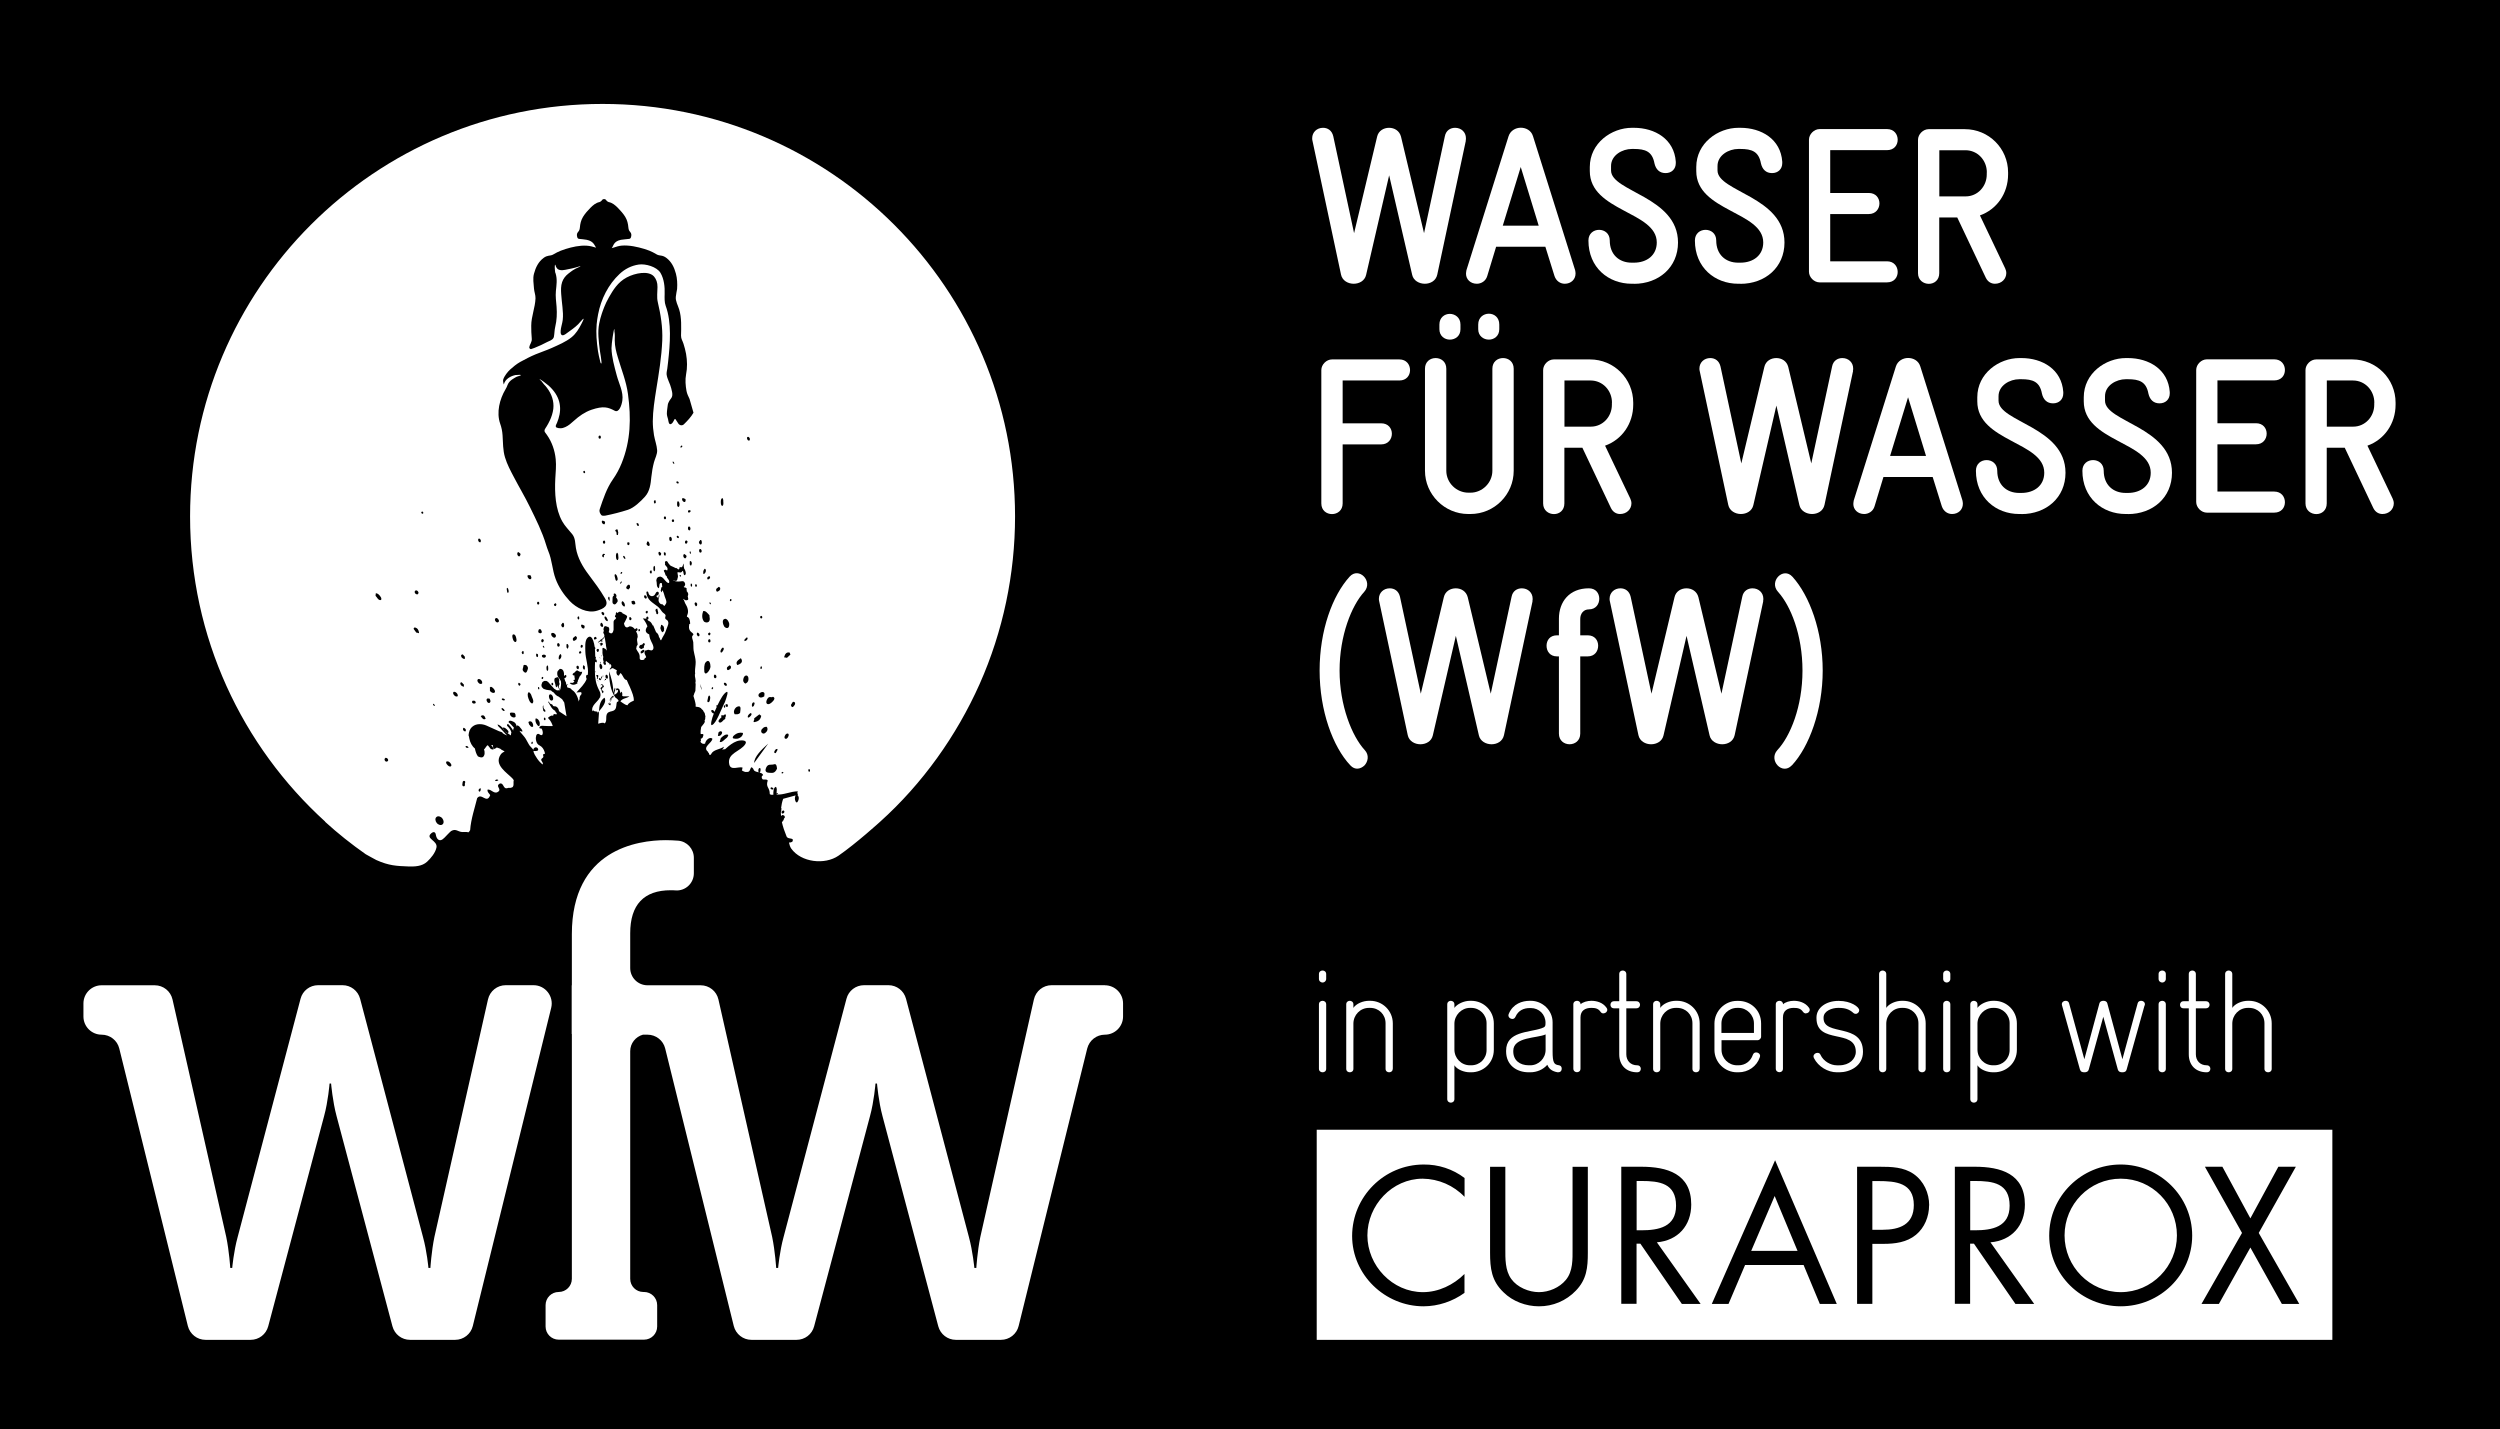 <svg xmlns="http://www.w3.org/2000/svg" id="Layer_1" viewBox="0 0 293.04 167.51"><defs><style>      .cls-1 {        fill: #fff;      }    </style></defs><rect width="293.04" height="167.51"></rect><g><path class="cls-1" d="M44.05,69.54c.25,0,.43.21.58.44.09.13.11.35-.02.36-.29.03-.41-.33-.59-.5l.03-.3ZM45.21,88.82c.08.02.2.03.27.19.05.11,0,.19-.06.23-.12.07-.25.04-.32-.11-.05-.11-.03-.23.11-.31M48.59,73.54c.38.07.47.32.52.58.04.23-.24-.04-.3.05-.11-.15-.23-.31-.34-.47.04-.06.08-.11.12-.16M48.73,69.21c.11-.03.21.03.28.14.09.13.04.22-.06.32-.11,0-.25-.02-.32-.18-.05-.12-.02-.24.1-.28M49.48,59.96c.08,0,.13.07.14.16,0,.06-.04.1-.1.1-.08,0-.13-.07-.15-.18.04-.03.08-.08.12-.08M50.78,82.5c.06-.02.11.05.15.11.03.05.06.11.01.14-.07.01-.12-.05-.15-.11-.03-.05-.06-.12,0-.13M51.17,95.76c.18-.15.49-.07.68.17.19.24.2.56.02.7-.18.15-.49.07-.68-.17-.19-.24-.21-.56-.02-.7M52.32,89.27c.11-.04.23-.05.38.08.19.18.28.36.15.47-.09.08-.25,0-.38-.13-.15-.15-.23-.3-.15-.42M53.12,81.16c.05-.11.2-.09.35.02.19.15.19.3.19.42-.12.06-.24.07-.39-.07-.12-.12-.19-.26-.14-.36M54.11,79.97c.1.1.2.2.29.31-.09.03.07.27-.1.2-.19-.07-.37-.17-.34-.45.05-.02.1-.04.15-.06M54.24,76.7c.09.11.19.21.28.32-.1.03.05.28-.13.22-.19-.07-.38-.18-.33-.47.06-.02.12-.05.17-.07M54.57,85.46c.07.13.03.27-.04.28-.06,0-.17-.05-.22-.14-.08-.13-.04-.24.05-.3.05.04.15.07.2.16M54.81,87.49c.09.06.14.13.08.16-.04.02-.13.02-.19,0-.09-.03-.15-.1-.12-.17.03-.08.15-.02.24,0M54.53,91.72c-.11.14.07.45-.18.45-.13,0-.18-.12-.15-.27.03-.14,0-.36.18-.37.1,0,.17.05.15.19M55.37,82.15c.07,0,.18-.05.27,0,.13.07.15.21.09.27-.06.05-.19.07-.28.03-.13-.06-.15-.18-.08-.29M55.98,79.67c.07-.12.23-.1.37.01.19.15.18.31.16.44-.14.07-.27.08-.41-.07-.12-.13-.18-.27-.12-.38M56.09,63.15c.07-.06.16,0,.23.1.08.14.04.23,0,.31-.1.01-.19-.01-.24-.14-.05-.11-.05-.21.02-.27M56.93,84.25c-.27.19-.42-.08-.58-.31.28-.21.46-.07.58.31M57.11,81.89c.06-.04.19,0,.28,0,.11.22.14.36.03.47-.08.07-.21.05-.29-.06-.12-.16-.14-.33-.02-.42M57.76,80.62c.17.16.32.36.24.52-.07.13-.28.1-.45-.03-.25-.19-.03-.34-.15-.47.08-.2.22-.15.35-.02M58.09,72.46c.13-.06.24.02.33.15.08.11.09.24,0,.31-.14.1-.28.01-.37-.15-.07-.12-.03-.22.05-.31M68.59,55.35c0,.09-.09.14-.14.11-.04-.02-.08-.09-.08-.15,0-.09.07-.13.15-.12.02.04.07.09.07.16M70.16,51.19c.01-.1.08-.13.15-.14.1.02.12.11.12.21,0,.09-.05.17-.13.16-.12,0-.15-.1-.14-.23M70.81,63.73c-.11,0-.15-.1-.14-.23.01-.09.08-.13.15-.14.1.02.12.11.12.21,0,.09-.05.17-.13.16M70.54,61.17c0-.26.21-.1.36-.04.06.14,0,.21-.03.31-.17.06-.32-.12-.33-.26M70.75,65.34c-.18-.07-.22-.19-.11-.35.08-.11.17-.09.27-.02,0,.03,0,.05-.02.07-.2.03-.04.23-.14.3M61,43.93c-.06,0-.52.02-.57.03-.55.11-1.22.45-1.37,1.1,0,.03-.14-.36-.07-.59.13-.41.54-.91.79-1.14.35-.32.78-.67,1.19-.9.59-.32,1.19-.64,1.82-.9.62-.26,1.26-.46,1.88-.74.79-.36,1.65-.71,2.33-1.26.52-.42.85-.98,1.15-1.56.66-1.26-.12-.22-.38.04-.4.4-.9.73-1.35,1.06-.14.11-.47.36-.63.15-.09-.12-.08-.31-.07-.46.02-.33.13-.64.19-.96.02-.1.03-.2.05-.29.06-.5.02-1.01-.03-1.51-.05-.52-.12-1.04-.15-1.55-.03-.46-.04-.94.11-1.38.13-.39.39-.73.71-.98.43-.33.62-.51,1.33-.81,0,0,.1-.04.1-.07-.01-.03-.03-.01-.04-.01-.07.01-.16.05-.22.07-.5.16-1.01.26-1.53.36-.2.04-.41.06-.6.02-.19-.03-.33-.14-.42-.3-.04-.06-.07-.13-.09-.21,0-.03-.04-.17-.08-.08,0,0-.02.1-.02.13-.02.21.04.69.04.69,0,.06.04.13.06.18.21.69.1,1.35.03,2.05-.06.62.03,1.23.08,1.85.06.81.03,1.57-.16,2.36-.09.37-.08.75-.15,1.13,0,.05-.03.1-.06.17-.13.25-.51.36-.73.47-.61.31-.79.41-1.49.69-.08.03-.31.12-.4.14-.1.02-.23-.11-.21-.2.06-.42.34-.61.29-1.05-.05-.44-.06-1.04-.06-1.49,0-1.08.46-2.11.5-3.21.01-.4-.15-.75-.18-1.16-.04-.57-.15-1.17,0-1.72.2-.75.52-1.4,1.12-1.85.46-.35.75-.22,1.08-.38.24-.12.6-.39,1.5-.67.78-.24,1.64-.44,2.48-.39.38.02.74.12,1.1.23-.19-.26-.27-.75-1.1-.92-.29-.06-.59-.07-.9-.11-.11-.01-.18-.1-.21-.21-.06-.22-.06-.43.1-.6.15-.15.19-.32.21-.51.04-.46.13-.86.37-1.26.24-.39.55-.74.87-1.06.3-.3.63-.59,1.05-.67.07-.01.16-.08.22-.13.06-.05.1-.12.16-.18.04-.03.1-.04.17-.04.06,0,.12,0,.17.04.06.05.1.12.16.18.06.05.15.12.22.13.43.08.76.37,1.06.67.32.33.63.67.87,1.06.24.4.33.8.37,1.26.02.19.06.36.21.51.16.17.16.38.1.6-.03.11-.1.2-.21.21-.3.04-.67.06-.97.11-.9.18-.87.74-1.09.98.14-.03.21-.06.21-.06.33-.11.63-.21.98-.24.88-.07,1.83.15,2.64.39.9.27,1.26.55,1.5.67.33.16.62.03,1.08.38.6.45.92,1.1,1.12,1.85.15.56.18,1.19.14,1.76,0,0,0,.02,0,.03-.05.3-.12.6-.15.91-.06.5.25,1.02.39,1.49.3.96.24,2.11.22,3.08,0,.39.18.59.29.95.12.39.23.77.3,1.18.14.8.16,1.63,0,2.42-.12.61-.06,1.31.05,1.92.06.33.21.64.36.95l.46,1.61c-.29.51-.72.96-1.13,1.36-.19.18-.48.14-.64-.08-.1-.14-.18-.28-.28-.43-.07-.11-.12-.19-.19-.05-.03.06-.06.12-.1.19-.06.12-.14.24-.25.31-.32.21-.35-.36-.39-.54-.06-.21-.13-.41-.14-.63,0-.36.07-.72.11-1.07.02-.15.1-.29.17-.43.11-.21.31-.36.35-.61.05-.29-.05-.61-.12-.89-.13-.55-.47-1.06-.54-1.62-.02-.23.05-.46.08-.68.03-.28.07-.55.1-.83.22-2.01.44-4.57-.29-6.54-.15-.4-.13-.94-.12-1.37.03-.83-.06-1.76-.49-2.49-.43-.71-1.76-1.09-2.55-.97-.87.13-1.62.52-2.24,1.1-1.31,1.22-2.18,2.94-2.52,4.73-.08.39-.13.78-.17,1.17-.09,1.04,0,2.08.15,3.11.05.38.15.76.24,1.14.01.06.06.37.16.35.09-.01-.16-1.43-.18-1.56-.12-1.04-.28-2.09-.07-3.13.08-.43.18-.77.3-1.14.1-.29.37-1.12.84-1.93.48-.83,1.02-1.76,2.09-2.33.98-.52,2.57-.83,3.2-.1.25.3.41.7.4,1.23,0,.57-.1,1.19.03,1.74.35,1.5.59,2.95.53,4.52-.08,1.94-.4,3.86-.71,5.77-.19,1.22-.39,2.45-.4,3.69,0,.55.05,1.1.14,1.64.1.58.33,1.18.37,1.76.03.47-.25.96-.37,1.41-.15.57-.25,1.15-.31,1.73-.08.82-.17,1.66-.74,2.3-.5.56-1.29,1.32-2.01,1.55-.84.27-1.77.51-2.63.68-.1.02-.22.02-.33.01-.06,0-.13-.04-.17-.09-.15-.2-.26-.42-.17-.68.41-1.21.81-2.44,1.55-3.5.41-.58.74-1.2,1.01-1.86,1.08-2.67,1.13-5.31.75-8.13-.2-1.5-.77-2.87-1.19-4.31-.19-.63-.36-1.31-.36-1.97,0-.35.04-.71-.04-1.06-.01-.05.02-.3-.02-.27-.07.05-.32,1.72-.32,2.23.02,1.06.34,2.16.61,3.18.25.96.81,1.95.66,2.97-.07.51-.38,1.46-.89,1.19-.79-.42-1.32-.59-2.72-.12-.79.27-1.45.74-2.06,1.29-.31.28-.63.57-1.01.74-.19.09-.39.15-.6.14-.13,0-.3-.02-.42-.08-.05-.02-.09-.06-.1-.11-.04-.14.1-.32.14-.44.06-.16.12-.31.17-.47.44-1.38.17-2.71-1.15-3.9-.17-.15-.98-.78-1.05-.74-.04.02.13.15.17.17.03.03.27.35.33.42.13.13.25.27.36.42.54.71.84,1.56.74,2.45-.06.48-.21.95-.42,1.39-.11.24-.24.47-.38.7-.12.2-.32.4-.19.64.07.12.17.21.24.33.59.84.93,1.83,1.03,2.85.08.77-.01,1.54-.05,2.31-.08,1.62,0,3.53.82,4.98.32.57.77,1,1.17,1.5.38.48.33,1.07.43,1.63.2,1.16.8,2.2,1.5,3.12.69.92,1.33,1.77,1.91,2.77.51.87-.16,1.21-.94,1.45-1.13.34-2.42-.32-3.2-1.14-.69-.74-1.29-1.62-1.65-2.59-.4-1.07-.41-2.2-.86-3.26-.1-.24-.18-.5-.26-.75-.45-1.51-1.19-2.98-1.88-4.39-.59-1.21-1.28-2.36-1.9-3.55-.39-.74-.79-1.49-1.03-2.29-.26-.85-.23-1.73-.29-2.6-.03-.46-.12-.92-.28-1.36-.46-1.31-.06-2.88.63-4.03.1-.17.18-.33.24-.51.1-.26.3-.48.52-.63.14-.1.34-.21.49-.3.14-.08.78-.21.48-.23M81.09,68.76c-.05.1-.08-.08-.13-.06,0-.09,0-.18,0-.27.03,0,.06-.02.09-.03.12.13.08.25.03.36M80.85,66.19c0-.13,0-.26,0-.39.04-.01.09-.03.13-.04.17.19.12.36.04.51-.07.14-.11-.12-.18-.09M80.84,64.76c0-.06,0-.13.05-.13.07,0,.08.09.09.16,0,.06,0,.12-.04.13-.07-.02-.08-.09-.1-.16M80.7,59.81c.14-.01.29-.04.24.17-.08.05-.16.15-.24.09-.09-.06-.06-.16,0-.26M80.64,61.97c-.01-.12.01-.22.09-.25.08-.03.16.04.19.16.04.16-.03.24-.09.3-.1-.02-.18-.07-.19-.21M80.42,63.73c-.07,0-.13-.06-.13-.15,0-.14.06-.23.16-.23.05,0,.1.08.15.12-.03.16-.07.25-.17.26M80.34,65.45c-.19,0-.28-.23-.24-.38.08-.26.24-.04.37.08.02.16-.07.22-.13.3M79.95,58.54c0-.28.22-.11.39-.04.07.15,0,.23-.03.33-.18.07-.35-.13-.36-.29M79.82,52.47c-.07,0-.07-.06-.05-.13.05-.06.09-.14.16-.11.06.03.07.09.02.15-.03.04-.09.08-.13.09M79.64,59.23c0,.11-.08.23-.16.18-.17-.1-.09-.34-.11-.5.02-.1.06-.2.14-.15.14.1.14.29.14.47M79.5,63.08c-.05,0-.13-.04-.16-.1-.05-.08-.01-.15.07-.19.04.03.12.05.15.11.04.09,0,.17-.06.18M79.33,56.42s.13,0,.18.06c.07.07.05.17,0,.19-.05.02-.14,0-.18-.04-.07-.07-.06-.15.01-.21M79.01,54.37c-.07,0-.11-.06-.14-.13-.03-.05-.05-.12,0-.13.07-.02.11.06.14.12.03.05.05.11,0,.14M79.01,61.09c-.02.08-.08.1-.13.1-.09-.01-.15-.08-.13-.19.02-.08.07-.14.19-.12.04.04.1.1.07.21M78.6,63.43c-.09,0-.14-.11-.15-.23-.01-.14,0-.26.11-.28.08.02.16.07.18.2.03.17-.01.31-.14.31M77.91,60.87c-.06-.05-.12-.11-.09-.22.02-.09.08-.14.16-.11.07.03.1.1.09.19,0,.1-.07.14-.16.14M78,65.13c-.22,0-.19-.21-.18-.4.23,0,.27.15.18.4M77.32,65.13c-.11-.03-.11-.2-.15-.32.1-.25.21-.08.33.06-.01.16-.06.28-.18.25M76.72,59.01c-.08-.11-.13-.24.01-.38.04.01.08.02.12.03,0,.1.01.19.02.28-.06-.02-.09.17-.16.06M76.72,66.96c-.06.04-.12-.08-.13-.18-.01-.17-.02-.35.08-.44.06-.05.09.05.11.14-.01.16.06.38-.07.47M76.33,67.22c-.06.03-.13-.04-.16-.13-.04-.14.08-.13.08-.22.08-.05.12,0,.14.09.02.11.02.22-.06.26M76.11,63.97c-.07.07-.2,0-.28-.11-.12-.17.05-.22.01-.34.09-.11.18-.05.23.06.07.14.13.31.04.39M75.77,69.9c.08.13.04.23-.04.26-.05.02-.12,0-.18-.08-.08-.13-.05-.21-.03-.28.11-.05.2,0,.25.09M75.94,71.69c-.02.08-.02.2-.11.21-.1.02-.14-.07-.16-.18.09-.1.18-.21.27-.03M75.59,75.55c-.07.07-.11.16-.12.27.04.24-.18.12-.22.25-.15.02-.25-.07-.34-.19.03-.25.17-.31.35-.31.11-.09.23-.39.33-.02M75.53,76.3c-.07.21-.23.27-.4.3-.02-.06-.03-.13-.05-.19.11-.13.24-.25.4-.24.02,0,.07.1.05.14M75,73.74c.02.13.05.27-.13.26-.08-.17-.06-.27.13-.26M74.6,61.34c.21-.07.29.05.28.3-.2.06-.23-.13-.28-.3M74.06,70.75c-.02-.09-.03-.17-.05-.26.34-.18.45-.01.46.3-.15.09-.29.11-.41-.04M74.02,72.57c-.03.09-.1.16-.18.12-.09-.04-.1-.15-.08-.26.01-.08.05-.14.16-.08,0,.08.14.08.1.22M73.61,63.55s.11.04.17.06c.02.15,0,.24-.08.28-.07.03-.14-.01-.16-.09-.04-.12-.01-.23.08-.25M73.67,69.1c-.42-.12-.26-.32-.08-.53.05-.03.1-.04.15-.03.05.02.09.06.1.12,0,.07,0,.15.01.22-.06.08-.12.15-.19.23h0ZM73.27,65.51c-.09,0-.15-.08-.19-.17-.03-.07-.07-.16,0-.18.09-.03.15.08.19.17.03.07.06.15,0,.19M73.12,71.08c-.15-.1-.27-.24-.26-.45.02-.12.09-.18.14-.15.14.11.25.27.25.5,0,.08-.06.15-.13.1M72.74,67.15c.04-.05.08-.13.15-.1.05.02.06.09.02.14-.03.04-.08.08-.12.08-.06,0-.07-.05-.04-.12M72.66,68.38c.05-.07.09-.13.13-.2.05-.02.1-.05.1.05-.08.04-.06.25-.24.15M72.41,65.64c-.08.06-.17-.1-.19-.23-.03-.23-.05-.47.08-.6.07-.07.13.06.16.19-.01.21.11.51-.06.64M72.11,62.21c.02-.06.06-.11.11-.14.06-.02.12-.03.17,0,.03.11.05.23.08.34-.01.1-.03.2-.04.29-.19.08-.14-.09-.16-.16-.03-.11.02-.24-.15-.28,0-.02,0-.04,0-.06M72.31,68.06c-.14.06-.17-.13-.2-.27-.03-.17-.13-.36-.02-.5.16.04.22.19.27.36.05.17.08.35-.05.41M72.3,70.64h0c-.12.18-.25.31-.46.1-.09-.15-.03-.32-.04-.48,0-.14-.02-.28.09-.4.02-.01.05-.02.07-.03-.04-.11-.05-.22.03-.27.08,0,.16.02.22.13.07.14.07.25-.01.3.06.08.11.17.16.25.05.14.08.27-.05.39M71.39,70.39c-.08-.15-.2-.3-.01-.46.14.14.04.33.09.48-.03-.01-.05-.02-.08-.02M71.18,72.81c-.15-.03-.24-.18-.3-.33-.04-.09-.03-.22.05-.22.18.01.21.25.3.37.02.09.03.19-.05.18M70.72,72.12c-.11,0-.16-.14-.22-.24.02-.25.17-.14.31-.04.03.14.02.27-.09.28M70.66,73.46c-.07.06-.19,0-.26-.1-.11-.16.05-.21,0-.31.09-.1.16-.04.22.06.07.13.12.28.04.36M70.15,76.07c.08.06.06.17.01.27-.03.08-.09.12-.17.04.02-.08-.12-.11-.05-.23.05-.08.14-.12.2-.07M70.26,79.48s.12.03.16.08c.05.08.02.14-.06.18-.04-.02-.11-.04-.14-.09-.05-.08,0-.16.05-.17M70.29,77.88c.02-.08.09-.13.15-.06.12.14.2.3.14.5-.06.11-.14.15-.18.11-.11-.14-.17-.32-.11-.54M70.32,77.02l.04.19-.07-.12.03-.07ZM70.44,77.55l-.05.19-.07-.06.12-.13ZM70.53,76.94h-.03s0-.16,0-.16h.03s0,.16,0,.16ZM70.43,75.4s0-.01,0-.02c.05.04.12-.13.15-.02,0,0,0,.01,0,.02.07.01.11.06.06.22l-.05-.04c-.01.05-.05.1-.12.14-.03-.02-.07-.04-.1-.06,0-.04.01-.08.02-.12-.05,0-.11-.02-.11-.09.03,0,.08-.02.13-.03M70.55,79.68l-.11-.38c.26.05.07.09.11.38M70.78,80.56c-.16-.09-.21.23-.27.33.16.02.36.17.12.38-.07-.09-.12-.47-.32-.65l.1.09c-.04-.22.37-.18.14-.45-.03.06-.09.04-.16.07.14-.33.45.07.39.24M70.71,79.17l-.02.19-.07-.12.09-.07ZM70.08,79.83l-.1-.12.2.15-.1-.03ZM69.96,79.46h.06s-.14-.32-.14-.32c.47-.12.11.31.22.47,0-.06-.16-.02-.14-.15M69.62,74.85c-.01-.11.09-.24.24-.19.03.07.1.13.06.23-.12.04-.28.16-.3-.04M68.44,78.49c-.17-.17-.13-.33-.07-.48.06-.14.11.11.18.08,0,.12.01.24.01.36-.04.01-.08.03-.12.04M68.11,73.37c0-.28.22-.11.39-.04.07.15,0,.23-.03.33-.18.07-.35-.13-.35-.29M68.29,75.83c-.03.08-.1.1-.17.09-.08-.04-.08-.13-.05-.22.02-.08.08-.14.15-.11.1.03.11.13.07.24M67.4,75.07c-.07.05-.2.1-.24-.05-.08-.29.14-.3.23-.42.08-.1.16,0,.23.09.03.28-.12.31-.22.38M67.84,78.16c.04.14-.01.22-.04.27-.12.02-.19-.05-.22-.15-.04-.14.01-.23.11-.25.05,0,.12.02.15.12M68.02,76.33c.1,0,.12.11.11.21-.11.07-.22.15-.27-.04.04-.07.07-.19.16-.18M67.76,72.6c-.07-.11-.12-.23.01-.35.04.01.07.02.11.03,0,.09.01.18.02.26-.06-.02-.08.15-.14.06M67.93,79.35c-.04.07-.08.14-.1.22,0,.01,0,.03,0,.04-.1.08-.1.21-.12.33,0,0-.01,0-.02.01-.02.03-.04.07-.04.11.03,0,.05.02.06.04,0,0,0,0-.01,0-.32.19-.64.26-.92-.03.15-.11.31.06.45-.09.14-.1.1-.16-.02-.2,0-.03.01-.05.02-.08.06,0,.11,0,.16-.06-.01-.07-.03-.14-.04-.2,0-.06-.01-.13-.02-.19,0-.02,0-.05,0-.08-.08.01-.15,0-.21-.07,0-.26.27-.21.33-.39.03-.03.06-.05.08-.08.06-.02.11-.04.17-.06,0,.01,0,.02,0,.04.17.07.33.23.54.11,0,.27-.17.43-.32.61M66.58,76c-.07.14-.11-.12-.18-.09,0-.13,0-.26,0-.39.04-.01.09-.03.13-.04.17.19.12.36.04.51M66.03,73.53c-.09.04-.19-.06-.23-.19-.06-.2.12-.19.11-.31.12-.08.18.01.2.13.03.15.02.32-.08.37M65.6,77.28c-.06.05-.11-.02-.11-.1-.02-.24.07-.39.18-.5.04-.04.1.03.13.16.02.22-.08.35-.2.45M65.32,75.67c-.04-.16.02-.23.06-.29.12-.02.19.07.22.17.03.15-.03.24-.13.25-.06,0-.13-.03-.15-.14M65.1,71.04c-.1.02-.16-.08-.17-.19.1-.11.19-.22.29-.04-.02.09-.02.21-.11.23M65.1,74.7c-.06.06-.18.08-.31-.03-.19-.15-.18-.3-.19-.4.13-.13.29-.1.42.01.18.15.19.32.07.42M64.75,80.33s-.09-.02-.1-.1c-.03-.11.02-.16.04-.2.09-.01.14.05.15.12.02.11-.02.17-.09.18M64.19,78.63c-.06.04-.12-.08-.13-.18-.02-.17-.02-.35.08-.44.06-.05.09.05.11.14-.01.15.06.38-.06.47M63.98,76.94c-.03.12-.14.19-.3.14-.11-.03-.19-.12-.15-.27.07-.04.16-.11.33-.06.11.04.14.12.13.19M63.57,79.6c-.05,0-.09-.04-.09-.1,0-.09.04-.16.11-.16.03,0,.07.05.1.08-.02.11-.05.17-.12.18M63.79,75.81c.02.07.02.13-.03.12-.03,0-.08-.05-.11-.09-.04-.05-.03-.12,0-.14.06-.03.09.05.13.11M63.44,75.14c0-.13.06-.23.16-.23.05,0,.1.08.15.12-.03.16-.07.25-.17.26-.07,0-.13-.06-.13-.15M63.09,74.09c.02-.21.03-.44.31-.3.05.13.17.27.07.38-.11.12-.26.05-.38-.07M63.19,80.81c-.15,0-.13-.15-.13-.28.16,0,.19.1.13.28M62.96,70.65c.02-.09.08-.14.16-.11.07.03.1.1.09.19,0,.1-.07.13-.16.14-.06-.05-.12-.11-.09-.22M63.03,77.02c-.22,0-.19-.21-.18-.4.23,0,.27.15.18.4M63.24,85.04c-.03.11-.15.08-.23-.02-.23-.26-.28-.53-.24-.76.01-.08.15-.06.3.07.22.24.23.49.17.72M62.44,82.42c-.09.12-.3-.08-.39-.28-.15-.34-.28-.7-.13-.95.08-.14.22.04.33.22.08.33.4.74.19,1.01M62.49,85.17c-.25.14-.36-.16-.47-.25,0-.14-.19-.27.03-.36.28-.06.39.17.44.39v.22ZM62.45,87.06c0,.07-.03.14-.1.16-.06-.01-.07-.08-.06-.13,0-.07.02-.15.1-.15.06,0,.07.07.06.13M61.9,67.42s.18,0,.27,0c.12.21.16.35.06.44-.07.07-.19.05-.28-.06-.13-.15-.16-.32-.06-.4M61.46,78.79c-.36-.28-.11-.48-.11-.71,0-.2.19-.15.36-.1.3.3.14.47.08.66-.04.12-.14.3-.33.15M61.16,76.54c-.04-.14.08-.13.08-.22.08-.05.12,0,.14.09.02.11.02.22-.06.26-.06.03-.13-.04-.16-.13M60.88,65.22c-.19,0-.28-.23-.24-.38.08-.26.24-.04.37.08.02.16-.07.22-.13.3M60.92,80.38c-.13,0-.2-.16-.17-.26.05-.18.17-.02.26.05.01.11-.05.15-.09.21M60.42,75.26c-.21-.03-.29-.27-.34-.49-.04-.17-.06-.4.11-.41.22,0,.29.26.33.48.04.17.06.38-.11.42M60.43,84.03c-.22.18-.55-.02-.63-.23-.15-.39.26-.26.51-.24.17.18.11.32.12.47M59.56,69.48c-.11.03-.12-.1-.13-.21-.01-.13-.07-.28.01-.37.11.04.15.16.17.28.02.13.04.27-.06.3M59.57,85.88c-.1.14-.24-.02-.34-.14-.13-.14-.34-.27-.31-.45.17-.05.32.05.46.18.14.13.29.28.2.41M58.83,81.91c.04-.09.16-.02.25,0,.09.06.14.13.07.17-.05.03-.14.02-.21,0-.09-.03-.15-.11-.12-.17M58.8,83.02c.09-.06.18.03.26.11.06.06.12.14.07.2-.1.04-.19-.03-.26-.11-.06-.06-.13-.15-.06-.19M81.64,70.65s.05.08.08.12c0,.09.01.22-.08.27-.18.1-.12-.18-.23-.21.01-.26.12-.24.23-.19M81.53,68.48c.09-.01.14.05.15.12.02.11-.02.17-.09.18-.04,0-.09-.02-.1-.1-.03-.11.01-.16.04-.2M81.85,74.19c.07.04.13.11.14.21.02.19-.09.19-.19.18h0c-.07-.11-.17-.2-.11-.36.04-.1.1-.07.17-.03M82.05,63.32c.12-.07.18.01.2.13.03.15.02.32-.08.37-.09.04-.19-.06-.23-.19-.06-.2.12-.19.11-.31M82.42,71.63c.29-.07.52.25.74.49-.02.27.14.47-.07.75-.17.14-.38.11-.56,0-.28-.35-.26-.81-.11-1.23M82.61,66.66s.1.03.13.16c.02.22-.08.35-.2.45-.06.05-.11-.02-.11-.11-.02-.24.07-.39.18-.5M83.07,67.56c.06-.07.11,0,.16.06.03.19-.08.21-.15.27-.05.03-.14.07-.17-.04-.06-.2.09-.21.16-.29M83.32,70.71c.02.07.02.13-.03.12-.03,0-.08-.04-.11-.08-.04-.05-.03-.12.01-.14.06-.03.09.05.13.11M83.46,83.52c-.08-.1-.13-.2-.06-.28.07-.03.16-.03.25.06.05.05.08.11.1.15.09-.2.18-.41.27-.6-.06-.04-.07-.11-.03-.18.03,0,.07,0,.11,0,.36-.75.72-1.38,1.06-1.56.26-.14.04.56-.19,1.19-.48.9-1,2.51-1.52,2.69-.22.08-.03-.74.23-1.37-.07.02-.15-.02-.21-.1M83.53,80.56c.06,0,.08.07.06.12-.02.05-.06.1-.1.11-.06.02-.08-.03-.08-.1.03-.06.04-.15.11-.14M83.75,79.08c.12-.02.19.07.22.17.03.15-.03.24-.13.25-.06,0-.13-.03-.15-.14-.04-.16.02-.23.06-.29M84.19,68.83c.08-.1.16,0,.23.09.03.28-.12.31-.22.38-.07.05-.2.1-.24-.05-.08-.29.14-.3.23-.42M84.55,76.08c.06-.1.16-.22.24-.15.11.09.02.26-.06.39-.06.1-.14.21-.24.16-.09-.11-.02-.26.06-.4M84.62,58.4c.08-.07.13.07.16.21-.02.22.09.55-.09.68-.08.06-.18-.11-.19-.26-.02-.24-.03-.5.12-.63M85.19,80.36c-.09.04-.17.05-.26-.05-.07-.08-.11-.17-.06-.24.05-.07.14-.06.23.02.12.1.1.2.09.28M84.98,72.53c.26,0,.45.32.5.59,0,.19,0,.3-.11.44-.18.14-.37,0-.48-.12-.15-.24-.32-.85.09-.9M85.68,78.12c.04.28-.12.31-.22.38-.07.05-.2.1-.24-.05-.08-.29.14-.3.23-.42.08-.1.16,0,.23.09M85.66,70.21s.07.05.1.08c-.02.11-.05.17-.12.18-.05,0-.09-.04-.09-.1,0-.09.04-.16.11-.16M86.01,86.23c.36-.33.71-.39,1.02-.33.11.02.07.21-.1.42-.32.31-.65.31-.95.24-.15-.04-.1-.21.03-.33M86.44,82.83c.51-.2.34.37.31.73-.24.24-.43.15-.63.16-.24-.31.03-.78.31-.89M86.84,77.15c.28.4.08.65-.42.81-.25-.39.11-.59.42-.81M87.13,79.59c.05-.24.17-.41.34-.41.19,0,.28.2.26.45-.02.34-.21.43-.37.5-.18-.12-.3-.27-.23-.55M87.27,74.96c.09-.08.18-.17.26-.25.04.02.08.04.11.06-.01.24-.16.32-.32.37-.14.04,0-.16-.06-.18M87.61,51.23c.07-.06.17-.01.24.09.09.14.04.24,0,.32-.11.01-.19,0-.25-.14-.05-.11-.06-.22.01-.27M88.07,83.62c.08.12-.04.26-.15.37-.08.08-.18.17-.26.09-.05-.13.05-.26.15-.37.08-.08.19-.18.26-.08M88.16,82.5c.04-.13.14-.21.23-.16.12.06.03.22-.01.36-.08.13-.18.19-.23.1-.03-.07-.02-.19,0-.3M89.04,81.25c.21-.17.44-.19.55-.02.05.08,0,.27-.01.4-.29.16-.48.19-.62.03-.1-.12-.07-.3.08-.41M89.31,78.25c0,.08-.03.16-.11.17-.07-.01-.07-.08-.07-.14,0-.07.02-.17.11-.17.07,0,.07.08.07.14M89.11,72.3c.02-.08.08-.13.15-.1.07.02.09.09.09.17,0,.09-.07.12-.15.13-.05-.04-.12-.1-.09-.21M89.97,81.88c.25-.35.44-.04.63-.21.26.11.19.32.02.5-.21.24-.49.45-.69.34-.17-.1-.12-.4.04-.63M91.12,87.78c.06.13-.05.23-.11.35-.04.09-.1.21-.21.13-.1-.08-.03-.2.03-.3.07-.1.14-.19.28-.17M90.17,90.58c-.2,0-.52-.07-.42-.44.2-.71.64-.43.97-.55.29-.1.33.21.36.51-.28.63-.62.48-.92.48M90.6,92.54c-.05.02-.14,0-.2-.03-.08-.04-.11-.12-.05-.19.07-.08.16,0,.25.04.07.07.09.15,0,.18M89.33,85.45c.2-.26.39-.25.53-.26.17.19.12.42-.02.59-.21.25-.42.26-.56.1-.07-.09-.1-.26.04-.44M88.4,89.43c0-.72.84-1.55,1.65-2.27l-1.65,2.27ZM88.39,84.21c.21-.16.41-.32.62-.48.07.06.14.12.22.18-.1.53-.44.66-.77.73-.31.06.06-.34-.07-.42M85.19,86.48c-.26.17-.54.59-.83.49l.13-.45c.25-.24.54-.48.8-.41.15.03.03.22-.1.38M85.09,82.54s.12,0,.18.01c.07.14.08.23,0,.29-.06.05-.13.03-.18-.04-.07-.1-.08-.21,0-.26M84.9,82.68c.06-.02.09.05.1.1.01.07.02.14-.05.18-.06,0-.09-.05-.1-.11-.01-.07-.03-.15.05-.18M84.54,84c-.01-.12.04-.2.1-.18.04.01.08.03.12.06.09-.09.19-.15.31-.13.04.15,0,.28-.07.41,0,.02.02.04.03.06l-.1.13s-.03-.01-.05-.02c-.02.02-.03.04-.05.06-.17.2-.38.4-.54.27-.18-.14.03-.34.18-.49.04-.03.07-.07.11-.11-.01-.02-.02-.04-.03-.07M84.15,86.26l.07-.41c.12-.12.25-.18.35-.11.11.07.09.22-.02.36-.14.19-.29.17-.41.16M83.28,75.14c0,.09-.05.17-.13.16-.12,0-.15-.1-.14-.23.01-.1.08-.13.15-.15.1.02.12.11.11.21M83.16,74.47c-.1.02-.16-.08-.17-.19.1-.11.19-.22.29-.04-.02.09-.02.21-.11.23M82.56,78.68c-.03-.28-.04-.82.15-1.04.41-.47.57.13.57.49,0,.4-.64,1.24-.73.55M83.23,81.96c-.03.17-.07.35-.21.35-.15,0-.11-.19-.07-.33.05-.17.03-.39.19-.46.13.1.12.27.09.44M82.11,64.78c-.06,0-.12-.03-.15-.14-.04-.16.02-.23.06-.29.12-.02.19.07.22.17.03.16-.03.25-.13.25M82.22,80.89c-.07-.3-.12-.51-.17-.72.06.21.22.39.17.72M91.63,90.54s.08-.05.11-.07c.07.03.1.07.07.13-.02.04-.09.07-.13.06-.05,0-.09-.06-.06-.12M91.94,76.94c.09-.28.24-.53.62-.45.03.08.06.16.09.24-.14.13-.28.27-.43.4-.04-.14-.37.06-.28-.19M92.88,82.35c.05-.13.17-.09.27-.04.13.23-.02.34-.1.45-.06.08-.17.19-.26.07-.18-.22.04-.34.1-.49M92.37,86.4c-.08.14-.2.24-.31.19-.16-.07-.13-.25,0-.45.09-.15.21-.17.32-.15.11.09.08.24-.01.4M94.81,90.15c.06-.02.11.03.13.11.03.11-.02.16-.06.21-.07-.01-.12-.04-.13-.14,0-.08,0-.15.06-.17M91.93,95.22c-.03.08-.13.14-.2.15-.08,0-.15-.1-.11-.22.03-.08.13-.12.18-.16.12.03.18.12.12.24M79.78,67.59s-.09-.03-.11-.07c-.03-.06,0-.11.05-.13.03.02.08.03.1.08.03.06,0,.12-.04.12M77.04,71.33c.04.17.08.34.12.51-.04.12-.08.24-.23.1.06-.2-.32-.48.11-.61M77.47,73.39s.02-.1.02-.15c.11-.02.2.1.29.18.05.13.09.26.05.39,0,.03.02.05.02.08-.05.07-.1.15-.15.22-.21-.03-.22-.31-.3-.49.02-.08.05-.16.07-.24M70.88,79.72c.07-.09,0-.24.17-.12-.01.13-.1.12-.17.12-.02.02-.04.04-.08.05-.02-.06.02-.05.08-.05M71.09,79.09c.08,0,.14.09.16.2.02.13,0,.24-.09.27-.08-.02-.15-.06-.18-.18-.03-.16,0-.29.12-.3M71.36,82.4l.14-.06c-.08.03-.08.17-.06.19l.08-.08c.14-.06.03.14.03.22-.11,0-.3-.11-.19-.28M71.75,81.64s0-.01,0-.02c0,0,0,0,0,.01.04-.03.08-.07.12-.09.14.17-.03.17-.05.33l-.06-.19-.04.06c-.04.16-.08.34-.13.57-.04-.19,0-.33.06-.46l-.19.29c0-.19.14-.39.28-.51M63.69,82.66c0,.18-.02.37.13.48.09.07.14.19.09.28-.07.1-.13-.11-.22-.07,0-.23-.17-.46,0-.69M63.88,84.43c-.07-.01-.12-.05-.13-.14,0-.08,0-.15.06-.17.06-.02.11.03.13.11.03.11-.02.16-.06.21M64.47,81.38c.13.01.25.07.32.25.09.25.07.45-.12.49-.13.02-.24-.11-.29-.29-.06-.2-.06-.38.09-.45M56.37,92.4c-.03.18-.02.35-.16.4-.03,0-.1-.06-.11-.1-.01-.2.07-.29.26-.29M58.42,91.45c-.08.08-.27.14-.38.08,0-.17.27-.22.38-.08M38.12,96.32h-.02c1.5,1.37,3.1,2.64,4.77,3.81.19.09,1.01.58,1.24.68,1.48.67,2.42.7,3.71.75.79.03,1.64,0,2.24-.55.45-.42.97-1.04,1.1-1.66.18-.84-1.38-1.04-.59-1.69.26-.21.47-.15.52.2.06.4.38.99,1.01.33.07-.07.69-.73.78-.78.64-.37.82.21,1.54.11.17-.02.33.01.5.04.07-.07.14-.16.19-.26.08-1.27.58-2.73.82-3.74.52-.71,1.12.74,1.53-.36-.11-.19-.37-.35-.31-.64.46-.11.81.71,1.36.14.15-.34-.44-.57.08-.86.53-.1.33.78.99.51.86.07.53-.51.64-.9-.04-.06-.08-.12-.12-.17-.67-.72-2.22-1.6-1.43-2.81.12-.19.29-.3.48-.37-.16-.16-.35-.16-.5-.33-.1-.04-.2-.08-.31-.12-.05-.01-.1-.02-.14-.03-.02.02-.04.04-.06.07-.29.17-.34.13-.36-.34-.08-.02-.16-.03-.24-.03.17.11.24.28.29.46.06.22-.23-.04-.27.05-.12-.15-.24-.3-.36-.45,0,0,0-.01.01-.02-.04,0-.08.02-.12.03-.04.05-.08.1-.12.16-.08.08-.13.21-.22.28,0,0-.01.01-.02.02.07.17.09.35.07.53h0c-.1.43-.32.5-.78.28-.19-.26-.28-.57-.35-.9,0,0,0-.01,0-.02-.35-.28-.56-.7-.65-1.14-.02-.1-.04-.2-.06-.3-.01-.04-.03-.07-.04-.11.05-.44.13-.74.46-1.02.45-.38,1.12-.34,1.62-.13.33.14.65.29.98.44.17.08.34.15.51.23.07.03.37.11.4.16.01.03.03.06.04.08.08.05.17.1.25.15.09.04.18.08.27.11-.28-.25-.51-.56-.78-.83-.13-.13-.32-.24-.35-.47.27.09.51.29.64.5.23.38.58.56.91.79.07-.07-.04-.21.08-.27-.03-.27-.18-.47-.34-.68-.11-.12-.32-.23-.06-.41.05.06.09.12.14.19.02,0,.03,0,.05.01.13.2.31.38.41.6,0-.12.02-.23.09-.34-.21-.22-.4-.48-.63-.64.02-.37.58-.08.73.04.13.11.18.31.26.48,0-.03,0-.07,0-.1.02-.11.15-.02.27.07.12.2.42.4.35.62l-.32-.1s-.02-.02-.03-.03c.05.08.1.15.16.22.2.25.43.47.6.75.17.27.28.55.47.81.06.09.41.4.41.49,0-.19.2-.36.38-.3.2.06.28.31.08.4-.07.03-.37.04-.44,0,0,.27.28.68.42.89.18.27.4.51.65.71.07-.08.02-.22-.05-.31-.06-.09-.14-.2-.1-.3.04-.12.22-.15.24-.28.01-.06-.01-.12-.03-.18-.03-.15.11-.21.23-.17-.04-.3-.2-.66-.43-.85-.1-.09-.23-.14-.34-.22-.19-.14-.26-.37-.3-.6-.03-.14,0-.38.04-.5.04-.1.12-.18.22-.18.09,0,.17.07.26.12.11.06.23.04.27-.1.06-.19-.04-.58-.16-.65-.06-.03-.18.05-.22-.07-.03-.09.05-.16.1-.19.14-.09.35-.05.5-.04.08,0,.97.05.96,0-.08-.26-.26-.64-.46-.82-.13-.12-.12-.16.14-.31h-.01s.19-.1.25-.09c.07,0,.1.03.13.06,0-.05,0-.1.02-.15.03-.1.25-.11.33-.02.05-.05.09-.1.08-.12-.02-.04-.05-.08-.07-.12-.08-.04-.11-.11-.12-.2-.39-.18-.55-.57-.75-.92-.04-.04-.11-.12-.05-.15.08-.04.11.06.12.14.08.09.17.17.3.16.09.07.1.24.25.24.21-.04.39.1.49.28.06.11.05.28.15.35l.82.54c-.05-.16-.23-1.45-.27-1.61-.08-.13-.17-.26-.25-.39-.14-.11-.29-.22-.43-.32-.12-.02-.19-.11-.29-.17-.16-.12-.24-.35-.45-.4-.04-.05-.09-.09-.13-.14-.25-.05-.5-.03-.74-.14-.08,0-.15-.04-.2-.11-.21-.16-.23-.37-.12-.6.02-.16.16-.19.26-.26.04,0,.08,0,.12,0,.14-.04.23.05.33.11.24.27.48.53.72.8.1.06.21.13.31.19.12,0,.24,0,.37-.01,0,0,0,0,0,0-.13-.16-.24-.36-.32-.61.01.12,0,.22-.07.28,0-.02-.01-.04-.03-.05-.03-.03-.06-.06-.09-.09,0-.33-.31-.73-.04-1.01v.04s.05-.01.07-.02c.14-.07.29-.19.37.2.01.03.02.06.03.09,0,.07-.02.14-.03.2.02.09.08.22.06.26-.17.31-.07.49.09.64.04-.34.14-.67.06-1.01-.08-.13-.16-.26-.24-.39-.16-.16-.2-.37-.18-.59,0-.1.04-.19.11-.25.02-.02.04-.04.06-.06.04-.05.08-.09.13-.14.06,0,.11.01.17.02.24.08.29.29.32.51,0,.1,0,.2,0,.31.04-.04.09-.06.12-.1.05-.07.11,0,.16.06.02.19-.08.22-.15.27-.03.02-.06.03-.09.03.03.11.07.22.1.33.09.12.12.25.12.39.02.04.03.09.05.13,0-.04,0-.07,0-.11.04-.04.09-.05.14-.05.02-.02.04-.02.05,0-.01,0-.03,0-.05,0-.05.04-.11.16-.1.25.01.03.02.05.03.08,0,0,0,.01,0,.02.02.02.04.04.05.06.19.03.38.06.49.26.45.25.69.83.82,1.38,0-.12.04-.19.09-.29-.03-.26.07-.43.21-.57.03-.14.02-.26-.11-.25l-.47.04c.45-.52.96-.97,1.2-1.59-.02-.03-.04-.06-.05-.11-.03-.14-.04-.3.06-.36.04-.02.08,0,.11.01,0-.03.01-.06.02-.1.09-.9-.28-1.77-.3-2.67,0-.41-.08-1.21.22-1.55.34-.38.58-.07.71.31.08.25.14.49.17.74.06.03.08.09.08.19-.02,0-.04.02-.06.03.03.3.04.6.04.9.01,0,.02,0,.03,0,.04.06.08.13.03.22-.02.03-.04.06-.07.07h0s0,.01,0,.01c.21,0,.19.19.19.36-.11,0-.17-.02-.2-.08-.01.39-.03.77-.02,1.16h.08s-.02.12-.02.12l-.06-.1c.01.75.12,1.5.52,2.22.16.29.17.52.1.73v.08s-.03,0-.03,0v-.02c-.25.56-1.07.92-.88,1.65.05-.1.08-.07.08-.25-.04.44.77.07.48.51.05-.08.13-.17.21-.27.03-.59.12-1.28.65-1.6.29.5-.27,1.14-.65,1.6,0,.11-.01.21-.01.3-.02.39-.05.77-.08,1.15.32-.09.63-.19.74-.03.42-.29-.04-1.03.49-1.32.26-.14.55-.07.76-.34.18-.24.11-.6.21-.87.08.01.16-.04.19-.12-.05-.13-.16-.25-.36-.37-.62-.81-.74-2.05-.77-3.1.23.54.54,1.7.5,2.51l.19-.58c.19.19-.16.5-.04.85.04-.08.42-.19.42-.54-.12-.12-.23,0-.31.08.08-.08.08-.19.12-.31.43-.05.38.29.47.58.03-.07.07-.15.13-.2.09.11.1.3.07.49.04.03.09.05.15.06h.7c-.34.26-.79.2-1.06.59.19.12.36.27.56.37.08.04.17.07.27.09.12-.27.44-.42.74-.54.04-.44-.22-1.01-.35-1.34-.09-.22-.18-.44-.29-.65-.02-.03-.17-.43-.19-.43-.29-.01-.44-.48-.59-.68-.04-.05-.09-.1-.13-.14-.02.03-.05.05-.07.08-.04.08-.09.15-.13.23-.18-.01-.27-.17-.29-.41.01-.08.03-.16.06-.22-.13-.07-.26-.14-.39-.21-.05-.03-.1-.05-.15-.04-.06,0-.11.06-.16.1-.05.04-.12.07-.17.02.13-.12.27-.3.2-.47-.03-.08-.1-.12-.16-.17,0,.06,0,.13-.01.19-.02-.08-.03-.15-.05-.23,0,0,0,0,0,0-.15-.09-.27-.19-.38-.29-.02.05-.04.1-.07.15,0,0,0,.01.01.02.08.13.04.22,0,.29-.1.01-.18,0-.23-.13-.04-.1-.05-.2.01-.25-.09-.21-.09-.39-.04-.55-.08-.2-.12-.43-.1-.69,0-.13-.06-.48.15-.35.12.07.25.08.33.29,0-.02,0-.03.02-.04-.02-.14-.05-.28-.07-.42,0,0,0,0,0,0-.02-.04-.05-.1-.02-.18-.04-.24-.08-.49-.12-.73-.01-.04-.02-.08-.03-.12,0-.06.03-.12.04-.17-.11.19-.24.34-.4.47.03.05.07.08.17.03-.06.12-.21.14-.29.06-.08.06-.17.11-.26.16-.02,0-.05-.01-.07-.02.09-.08.19-.16.28-.24,0,0,0,0,0,0,.08-.11.11-.12.13-.1.25-.19.53-.35.24-.76-.03-.04.04-.16.06-.25-.01-.07-.03-.13-.05-.2.01-.03.02-.06.03-.09.07-.38.26-.25.43-.18.03,0,.05.01.07.02v-.04c.23.19.16.41.09.64.03.02.06.05.1.08.28.18.4-.02.47-.34,0-.32,0-.64,0-.96.03-.16.11-.24.21-.29.03-.05.07-.1.1-.15-.04-.09-.22-.08-.12-.28.02-.04.04-.08.07-.12,0-.04,0-.08,0-.12.02-.09.06-.19.12-.14.03.03.06.06.08.09.18-.22.37-.19.57-.03,0,.02,0,.03-.01.04.01,0,.03.01.04.02.13.08.51.22.53.36.02.12-.18.45-.23.57-.02.04-.15.25-.14.27.12.54.37.52.67.32.27.01.46.15.61.35.1-.07.23-.22.3-.04.04.1-.03.25-.17.25.06.12.12.26.17.4.01.1.02.19.03.29,0,0-.02.01-.02.02,0,0,.01,0,.01.01-.13.26-.04.5-.01.75.07.11-.06.17-.06.26-.01,0-.03,0-.04,0,0,.01,0,.03,0,.04-.02.1-.04.21-.06.31.13.33.45.52.41,1.03-.03.35.32.31.52.24.03-.07.07-.15.11-.22.02.01.03.03.04.04.02-.04.05-.08.09-.12-.04-.17-.22-.38-.19-.54,0-.03,0-.06,0-.09.02-.04.04-.07.06-.12.07-.05.19-.03.27-.08.19-.11.42.17.62-.02.18-.17.07-.49-.02-.69-.09-.21-.21-.39-.28-.61-.06-.16-.08-.34-.1-.51-.51-.21-.5-.54-.21-.95-.13-.34-.31-.65-.54-.92.12.02.3,0,.41.03,0,0,0,0,0,0,0-.03-.01-.07,0-.12.01-.09.07-.12.14-.13.09.02.11.1.11.2,0,.08-.04.15-.12.15-.01,0-.02,0-.03,0,.03.02.05.05.07.07.04.03.08.06.11.09.21.05.35.27.47.53.02,0,.04,0,.06,0,.11.26.22.52.33.78.06.06.12.12.19.18.05.1.12.18.13.31.02.08.04.15.1.19.05.1.06.24.16.29.03-.05.06-.11.09-.16.07-.13.1-.24.19-.36.1-.14.17-.31.24-.47.05-.12.1-.25.14-.38.06-.17.14-.33.18-.5.05-.17.02-.39-.12-.5-.09-.06-.2-.12-.23-.23-.02-.12.07-.24.04-.36-.04-.15-.31-.26-.41-.41-.15-.23-.3-.43-.51-.6-.58-.47-1.24-.74-1.32-1.61,0-.05,0-.1.03-.13.05-.05.13-.02.17.04.04.06.04.13.06.19.05.15.18.26.32.29.15.03.31-.04.4-.16.06-.07.09-.17.14-.24.05-.08.15-.14.23-.11.11.04.13.21.07.31-.07.1-.18.15-.29.19.11.06.21.18.25.31.03-.17.07-.34.1-.51.14.29-.13.51-.04.82.05.17.18.31.34.36.01-.02.02-.04.04-.06.02.02.28.26.29.25.07-.12.21-.27.23-.41.03-.18-.12-.51-.18-.67-.06-.16-.16-.65-.29-.75-.08-.06-.03.5-.19.04,0-.02,0-.04,0-.07.07-.1,0-.39.18-.36-.01-.15-.03-.31-.05-.46,0,0-.01,0-.02,0-.36-.13-.22.41-.34.6-.33-.17-.18-.59-.29-.88.03-.42.25-.47.48-.49.06.03.11.05.17.07.28.16.47.62.78.69.02-.02.04-.03.06-.01.14-.39-.29-.49-.27-.82-.21,0-.15-.37-.29-.47-.02-.06-.04-.12-.05-.18.11-.09.22-.13.35,0,.02-.01.04-.02.06-.02.12-.38-.2-.46-.28-.69.07-.08-.06-.27.04-.34.02,0,.04-.02.06-.03.1-.06.19.02.25.14.02.04.04.08.06.11.07.04.12.11.15.19.12.11.26.16.4.22.1.05.21.1.31.15.14-.09.29.31.42.08-.01-.41.26,0,.37-.3.01-.03.14-.3.13-.32.06.13-.02.3.03.41.04.1.01.25.12.3.02.03.03.06.03.1.1.23.12.47-.04.55-.09.05-.15-.14-.16-.29-.02-.09-.03-.21-.12-.21-.13.33-.39.12-.58.17-.01.21.12.46.02.66-.03.31-.16.4-.37.32-.05.01-.1,0-.15-.08,0,0-.01.01-.02.02.03.03.06.06.09.07.34.14.66.09.98.05.11-.01.23.02.31.2.08.17.03.29-.05.4-.03.02-.05.04-.08.07.04.04.09.06.14.08.06-.05.15.06.22.12,0,.07-.01.11-.04.14.02.03.04.06.04.1,0,.03,0,.07,0,.1,0,0,.02,0,.03,0,.15.18.19.36.08.55.02.16.13.38,0,.44-.15.07-.32.08-.47-.12,0,0-.01.01-.01.02h-.01s-.04-.02-.06-.03c0,0,0,.01,0,.02,0,0,.02.01.03.02.11.1.14.33.21.46.09.19.21.35.27.55.08.24.11.5.03.74-.04.1-.09.2-.09.31.27.06.37.37.39.81-.04.02-.07.04-.11.06,0,.09-.02.17-.03.26-.03.26.07.5.26.66.06.05.39.25.19.39-.21.16.03.58.05.8.03.32,0,.63.04.95.02.15.06.3.09.45.1.4.19.81.14,1.23-.04.37-.09.72-.05,1.1,0,.02-.02.03-.03.05-.03.31.16.66.06.96.01.06.02.12.03.19l-.03.78c-.05.12-.1.24-.15.35,0,.09-.05.16-.08.24.1.33.21.66.26,1,0,.08,0,.17,0,.26.05,0,.11.01.16.02.23.02.44.08.58.3.11.06.17.17.21.28.1.1.15.23.15.38.06.11.06.22.02.34.02.12-.02.22-.08.31.02.02.03.03.04.06,0,.23-.19.36-.3.53-.05.05-.09.11-.13.16-.06.27-.09.55-.06.83.35-.03.38.01.24.38-.02.03-.03.06-.05.08,0,0-.02,0-.02,0-.06.06-.11.09-.18.1.06.13.07.25-.03.34.12.17.27.31.56.22.04-.39.54-.85.85-.58,0,.5-1.24.97-.5,1.55,0,.03,0,.06.02.1.02,0,.04,0,.06.02.03.05.03.11.03.16.07.08.17.12.23,0,.27-.58,1.05-.54,1.51-.89-.01.1-.09.23-.21.36-.08.02-.15.04-.24.08.24-.1.44-.15.59-.14.14-.13.27-.25.41-.36.39-.31.83-.61,1.35-.67.31-.03.88,0,.61.43-.54.87-2.17,1.04-1.88,2.37.17.77,1.07.24,1.55.37,0,.12-.03.23-.07.34.19.12.38.22.61.18.34.03.34-.34.48-.55.21.04.27.24.34.38.12.12.34.17.54.22-.03-.05-.04-.12-.04-.19,0-.13.02-.3.15-.32.1-.02.12.12.11.23,0,.12-.03.25-.12.31.21.05.38.12.42.3-.21.1-.21.31-.07.48.21.1.44-.07.61.14-.27.85.24.75.24,1.6.13.1.27.09.43.06-.02-.1-.02-.23,0-.36.02-.24.07-.47.27-.56.19.15.1.45.1.69,0,.03,0,.07,0,.1.05-.02.11-.04.16-.06.02.13-.07.12-.16.13,0,.02,0,.03,0,.05.85.06,1.63-.38,2.52-.38-.17.07-.03.41,0,.41l-.09.02s.07.06.1.1c.14.26.06.5-.08.72-.06.1-.17.05-.22-.05-.13-.26-.1-.51,0-.72l-1.46.4c-.13.36-.2.72-.24,1.06.04.02.06.07.03.16-.01.11,0,.23-.06.33,0,.14,0,.28.02.42.02.02.05.03.09,0,.03-.03.05-.05.07-.08.09.05.22.03.27.16,0,.06,0,.11.01.17-.03.02-.06.04-.08.07-.06.1-.02.24-.16.3-.01.02-.02.05-.02.07-.03.03-.05.06-.08.08.12.54.31,1.09.54,1.65.14.44.99.07.68.65-.13.07-.26.09-.39.09.06.25.12.5.27.71,1.16,1.62,3.93,1.93,5.53.83,2.11-1.46,4.88-3.98,4.88-3.98,4.96-4.46,8.96-10.07,11.67-16.15,2.74-6.17,4.15-12.89,4.15-19.64,0-26.7-21.65-48.35-48.35-48.35S22.28,33.83,22.28,60.53c0,14.18,6.11,26.94,15.84,35.78"></path><path class="cls-1" d="M62.54,115.48h-3.26c-1,0-1.86.69-2.08,1.67l-6.28,27.84c-.35,1.7-.47,3.63-.47,3.63h-.23s-.17-1.93-.64-3.63l-7.37-27.92c-.25-.94-1.09-1.59-2.06-1.59h-2.86c-.97,0-1.82.65-2.06,1.59l-7.37,27.92c-.47,1.7-.64,3.63-.64,3.63h-.23s-.12-1.93-.47-3.63l-6.3-27.84c-.22-.97-1.08-1.66-2.08-1.66h-6.23c-1.18,0-2.13.96-2.13,2.13v1.53c0,1.18.96,2.13,2.13,2.13.98,0,1.84.67,2.07,1.62l8.04,32.53c.24.95,1.09,1.62,2.07,1.62h5.29c.97,0,1.81-.65,2.06-1.59l6.55-24.64c.47-1.7.64-3.81.64-3.81h.18s.18,2.11.64,3.81l6.55,24.64c.25.94,1.09,1.59,2.06,1.59h5.29c.98,0,1.84-.67,2.07-1.62l9.19-37.3c.33-1.34-.69-2.65-2.07-2.65"></path><path class="cls-1" d="M129.52,115.48h-6.25c-1,0-1.86.69-2.08,1.67l-6.28,27.84c-.35,1.7-.47,3.63-.47,3.63h-.23s-.18-1.93-.64-3.63l-7.37-27.92c-.25-.94-1.09-1.59-2.06-1.59h-2.86c-.97,0-1.82.65-2.06,1.59l-7.37,27.92c-.47,1.7-.64,3.63-.64,3.63h-.23s-.12-1.93-.47-3.63l-6.3-27.84c-.22-.97-1.08-1.66-2.08-1.66h-6.23s-.03,0-.04,0c-1.1-.02-1.99-.91-1.99-2.02v-4.08c0-3.34,1.6-5.04,4.75-5.04.17,0,.36,0,.55.02,1.17.09,2.16-.84,2.16-2.01v-1.81c0-1.05-.8-1.93-1.85-2.01-.45-.03-.94-.06-1.43-.06-3.31,0-11.02,1.08-11.02,11.02v6h-.02v5.7h.02v28.7c0,.85-.69,1.54-1.54,1.54s-1.54.69-1.54,1.54v2.51c0,.85.69,1.54,1.54,1.54h10c.85,0,1.54-.69,1.54-1.54v-2.51c0-.85-.69-1.54-1.54-1.54h-.08c-.85,0-1.54-.69-1.54-1.54v-26.68c0-.93.63-1.7,1.49-1.94h.54c.98,0,1.84.67,2.07,1.62l8.04,32.53c.24.95,1.09,1.62,2.07,1.62h5.29c.97,0,1.82-.65,2.06-1.59l6.55-24.64c.47-1.7.64-3.81.64-3.81h.18s.18,2.11.64,3.81l6.54,24.64c.25.94,1.1,1.59,2.06,1.59h5.29c.98,0,1.84-.67,2.07-1.62l8.04-32.53c.24-.95,1.09-1.62,2.07-1.62,1.18,0,2.13-.96,2.13-2.13v-1.53c0-1.18-.96-2.13-2.13-2.13"></path></g><g><path class="cls-1" d="M171.82,16.49l-3.35,15.7c-.16.73-.81,1.07-1.46,1.07s-1.33-.36-1.48-1.04l-2.7-11.67-2.7,11.67c-.16.7-.81,1.04-1.46,1.04s-1.33-.36-1.48-1.07l-3.35-15.7c-.03-.1-.03-.18-.03-.29,0-.7.55-1.22,1.27-1.22.55,0,1.04.31,1.2.99l2.44,11.36,2.7-11.31c.16-.7.78-1.04,1.4-1.04s1.22.34,1.4,1.04l2.7,11.31,2.44-11.36c.13-.68.65-.99,1.2-.99.73,0,1.27.52,1.27,1.22,0,.1,0,.18-.03.29Z"></path><path class="cls-1" d="M183.41,33.26c-.49,0-.99-.29-1.2-.91l-1.07-3.43h-5.77l-1.04,3.43c-.18.62-.73.91-1.22.91-.75,0-1.27-.52-1.27-1.17,0-.13.03-.29.05-.42l4.94-15.71c.21-.65.83-.99,1.43-.99s1.22.31,1.43.99l4.94,15.71c.03.13.05.29.05.39,0,.68-.52,1.2-1.27,1.2ZM178.26,19.56l-2.11,6.89h4.21l-2.11-6.89Z"></path><path class="cls-1" d="M191.52,33.26h-.26c-2.73,0-5.07-1.9-5.07-5.07,0-.83.62-1.25,1.25-1.25s1.25.42,1.25,1.25c0,1.64,1.09,2.6,2.57,2.6h.26c1.51,0,2.68-.86,2.68-2.37,0-3.64-7.85-3.64-7.85-8.37v-.47c0-2.81,2.55-4.6,4.94-4.6h.23c2.47,0,4.73,1.33,4.91,3.98v.16c0,.7-.49,1.17-1.2,1.17s-1.14-.44-1.3-1.14c-.26-1.4-1.07-1.69-2.42-1.69h-.23c-1.12,0-2.44.73-2.44,2v.52c0,2.5,7.85,3.07,7.85,8.45,0,2.91-2.26,4.84-5.17,4.84Z"></path><path class="cls-1" d="M204,33.26h-.26c-2.73,0-5.07-1.9-5.07-5.07,0-.83.62-1.25,1.25-1.25s1.25.42,1.25,1.25c0,1.64,1.09,2.6,2.57,2.6h.26c1.51,0,2.68-.86,2.68-2.37,0-3.64-7.85-3.64-7.85-8.37v-.47c0-2.81,2.55-4.6,4.94-4.6h.23c2.47,0,4.73,1.33,4.91,3.98v.16c0,.7-.49,1.17-1.2,1.17s-1.14-.44-1.3-1.14c-.26-1.4-1.07-1.69-2.42-1.69h-.23c-1.12,0-2.44.73-2.44,2v.52c0,2.5,7.85,3.07,7.85,8.45,0,2.91-2.26,4.84-5.17,4.84Z"></path><path class="cls-1" d="M221.19,33.1h-7.9c-.65,0-1.25-.6-1.25-1.25v-15.47c0-.65.6-1.25,1.25-1.25h7.9c.83,0,1.25.62,1.25,1.25s-.42,1.22-1.25,1.22h-6.66v5.02h4.52c.83,0,1.25.6,1.25,1.22s-.42,1.25-1.25,1.25h-4.52v5.54h6.66c.83,0,1.25.62,1.25,1.25s-.42,1.22-1.25,1.22Z"></path><path class="cls-1" d="M232.08,25.25l2.96,6.21c.08.18.13.36.13.55,0,.68-.55,1.25-1.33,1.25-.42,0-.83-.21-1.07-.7l-3.35-7.07h-2.11v6.53c0,.83-.6,1.25-1.22,1.25s-1.27-.42-1.27-1.25v-15.63c0-.65.6-1.25,1.25-1.25h4.24c2.81,0,5.07,2.26,5.07,5.07v.23c0,2.24-1.33,4.11-3.3,4.81ZM232.89,20.21c0-1.43-1.09-2.6-2.5-2.6h-3.07v5.41h3.09c1.4,0,2.47-1.17,2.47-2.57v-.23Z"></path></g><g><path class="cls-1" d="M164.04,44.6h-6.66v5.02h4.52c.83,0,1.25.6,1.25,1.22s-.42,1.25-1.25,1.25h-4.52v6.92c0,.83-.62,1.25-1.25,1.25s-1.25-.42-1.25-1.25v-15.63c0-.65.6-1.25,1.25-1.25h7.9c.83,0,1.25.62,1.25,1.25s-.42,1.22-1.25,1.22Z"></path><path class="cls-1" d="M172.36,60.25h-.26c-2.78,0-5.07-2.29-5.07-5.07v-11.96c0-.83.62-1.25,1.25-1.25s1.25.42,1.25,1.25v11.96c0,1.4,1.17,2.57,2.6,2.57h.23c1.4,0,2.57-1.17,2.57-2.57v-11.96c0-.83.62-1.25,1.25-1.25s1.25.42,1.25,1.25v11.96c0,2.78-2.26,5.07-5.07,5.07ZM169.94,39.81c-.6,0-1.22-.42-1.22-1.22v-.55c0-.83.62-1.25,1.22-1.25s1.25.42,1.25,1.25v.55c0,.81-.62,1.22-1.25,1.22ZM174.52,39.81c-.62,0-1.25-.42-1.25-1.22v-.55c0-.83.62-1.27,1.25-1.27s1.22.44,1.22,1.27v.55c0,.81-.62,1.22-1.22,1.22Z"></path><path class="cls-1" d="M188.14,52.24l2.96,6.21c.08.18.13.36.13.55,0,.68-.55,1.25-1.33,1.25-.42,0-.83-.21-1.07-.7l-3.35-7.07h-2.11v6.53c0,.83-.6,1.25-1.22,1.25s-1.27-.42-1.27-1.25v-15.63c0-.65.6-1.25,1.25-1.25h4.24c2.81,0,5.07,2.26,5.07,5.07v.23c0,2.24-1.33,4.11-3.3,4.81ZM188.95,47.2c0-1.43-1.09-2.6-2.5-2.6h-3.07v5.41h3.09c1.4,0,2.47-1.17,2.47-2.57v-.23Z"></path><path class="cls-1" d="M217.21,43.48l-3.35,15.7c-.16.73-.81,1.07-1.46,1.07s-1.33-.36-1.48-1.04l-2.7-11.67-2.7,11.67c-.16.7-.81,1.04-1.46,1.04s-1.33-.36-1.48-1.07l-3.35-15.7c-.03-.1-.03-.18-.03-.29,0-.7.55-1.22,1.27-1.22.55,0,1.04.31,1.2.99l2.44,11.36,2.7-11.31c.16-.7.78-1.04,1.4-1.04s1.22.34,1.4,1.04l2.7,11.31,2.44-11.36c.13-.68.65-.99,1.2-.99.73,0,1.27.52,1.27,1.22,0,.1,0,.18-.03.29Z"></path><path class="cls-1" d="M228.81,60.25c-.49,0-.99-.29-1.2-.91l-1.07-3.43h-5.77l-1.04,3.43c-.18.62-.73.91-1.22.91-.75,0-1.27-.52-1.27-1.17,0-.13.03-.29.05-.42l4.94-15.71c.21-.65.83-.99,1.43-.99s1.22.31,1.43.99l4.94,15.71c.03.13.05.29.05.39,0,.68-.52,1.2-1.27,1.2ZM223.66,46.55l-2.11,6.89h4.21l-2.11-6.89Z"></path><path class="cls-1" d="M236.94,60.25h-.26c-2.73,0-5.07-1.9-5.07-5.07,0-.83.62-1.25,1.25-1.25s1.25.42,1.25,1.25c0,1.64,1.09,2.6,2.57,2.6h.26c1.51,0,2.68-.86,2.68-2.37,0-3.64-7.85-3.64-7.85-8.37v-.47c0-2.81,2.55-4.6,4.94-4.6h.23c2.47,0,4.73,1.33,4.91,3.98v.16c0,.7-.49,1.17-1.2,1.17s-1.14-.44-1.3-1.14c-.26-1.4-1.07-1.69-2.42-1.69h-.23c-1.12,0-2.44.73-2.44,2v.52c0,2.5,7.85,3.07,7.85,8.45,0,2.91-2.26,4.84-5.17,4.84Z"></path><path class="cls-1" d="M249.42,60.25h-.26c-2.73,0-5.07-1.9-5.07-5.07,0-.83.62-1.25,1.25-1.25s1.25.42,1.25,1.25c0,1.64,1.09,2.6,2.57,2.6h.26c1.51,0,2.68-.86,2.68-2.37,0-3.64-7.85-3.64-7.85-8.37v-.47c0-2.81,2.55-4.6,4.94-4.6h.23c2.47,0,4.73,1.33,4.91,3.98v.16c0,.7-.49,1.17-1.2,1.17s-1.14-.44-1.3-1.14c-.26-1.4-1.07-1.69-2.42-1.69h-.23c-1.12,0-2.44.73-2.44,2v.52c0,2.5,7.85,3.07,7.85,8.45,0,2.91-2.26,4.84-5.17,4.84Z"></path><path class="cls-1" d="M266.58,60.09h-7.9c-.65,0-1.25-.6-1.25-1.25v-15.47c0-.65.6-1.25,1.25-1.25h7.9c.83,0,1.25.62,1.25,1.25s-.42,1.22-1.25,1.22h-6.66v5.02h4.52c.83,0,1.25.6,1.25,1.22s-.42,1.25-1.25,1.25h-4.52v5.54h6.66c.83,0,1.25.62,1.25,1.25s-.42,1.22-1.25,1.22Z"></path><path class="cls-1" d="M277.5,52.24l2.96,6.21c.08.18.13.36.13.55,0,.68-.55,1.25-1.33,1.25-.42,0-.83-.21-1.07-.7l-3.35-7.07h-2.11v6.53c0,.83-.6,1.25-1.22,1.25s-1.27-.42-1.27-1.25v-15.63c0-.65.6-1.25,1.25-1.25h4.24c2.81,0,5.07,2.26,5.07,5.07v.23c0,2.24-1.33,4.11-3.3,4.81ZM278.31,47.2c0-1.43-1.09-2.6-2.5-2.6h-3.07v5.41h3.09c1.4,0,2.47-1.17,2.47-2.57v-.23Z"></path></g><g><path class="cls-1" d="M159.93,89.73c-.42.39-1.09.6-1.66-.03-2.03-2.16-3.59-6.37-3.59-11.1s1.51-8.79,3.51-11c1.09-1.22,2.81.55,1.72,1.77-1.48,1.61-2.89,5.12-2.89,9.23s1.46,7.7,2.94,9.31c.57.6.39,1.38-.03,1.82Z"></path><path class="cls-1" d="M179.64,70.47l-3.35,15.7c-.16.73-.81,1.07-1.46,1.07s-1.33-.36-1.48-1.04l-2.7-11.67-2.7,11.67c-.16.7-.81,1.04-1.46,1.04s-1.33-.36-1.48-1.07l-3.35-15.7c-.03-.1-.03-.18-.03-.29,0-.7.55-1.22,1.27-1.22.55,0,1.04.31,1.2.99l2.44,11.36,2.7-11.31c.16-.7.78-1.04,1.4-1.04s1.22.34,1.4,1.04l2.7,11.31,2.44-11.36c.13-.68.65-.99,1.2-.99.73,0,1.27.52,1.27,1.22,0,.1,0,.18-.03.29Z"></path><path class="cls-1" d="M186.24,71.43c-.62,0-1.01.49-1.01,1.12v1.92h.88c.83,0,1.22.6,1.22,1.22s-.39,1.25-1.22,1.25h-.88v9.05c0,.83-.62,1.25-1.25,1.25s-1.25-.42-1.25-1.25v-9.05h-.23c-.83,0-1.22-.62-1.22-1.25s.39-1.22,1.22-1.22h.23v-1.95c0-1.98,1.22-3.56,3.51-3.56.83,0,1.22.6,1.22,1.22s-.39,1.25-1.22,1.25Z"></path><path class="cls-1" d="M206.68,70.47l-3.35,15.7c-.16.73-.81,1.07-1.46,1.07s-1.33-.36-1.48-1.04l-2.7-11.67-2.7,11.67c-.16.7-.81,1.04-1.46,1.04s-1.33-.36-1.48-1.07l-3.35-15.7c-.03-.1-.03-.18-.03-.29,0-.7.55-1.22,1.27-1.22.55,0,1.04.31,1.2.99l2.44,11.36,2.7-11.31c.16-.7.78-1.04,1.4-1.04s1.22.34,1.4,1.04l2.7,11.31,2.44-11.36c.13-.68.65-.99,1.2-.99.73,0,1.27.52,1.27,1.22,0,.1,0,.18-.03.29Z"></path><path class="cls-1" d="M210.03,89.71c-1.12,1.2-2.78-.6-1.69-1.79,1.51-1.61,2.94-5.1,2.94-9.31s-1.4-7.62-2.86-9.23c-1.12-1.22.6-2.99,1.69-1.77,2,2.21,3.54,6.37,3.54,11s-1.59,8.94-3.61,11.1Z"></path></g><g><path class="cls-1" d="M155.45,114.74c0,.27-.22.43-.42.43s-.43-.15-.43-.43v-.56c0-.29.22-.42.43-.42s.42.14.42.42v.56ZM155.45,125.28c0,.29-.22.41-.42.41s-.43-.12-.43-.41v-7.55c0-.29.22-.42.43-.42s.42.14.42.42v7.55Z"></path><path class="cls-1" d="M163.25,125.28c0,.29-.22.41-.42.41s-.42-.12-.42-.41v-5.34c0-1.02-.78-1.8-1.8-1.8h-.15c-1.02,0-1.82.83-1.82,1.85v5.29c0,.29-.22.41-.42.41s-.42-.12-.42-.41v-7.55c0-.29.22-.42.42-.42s.42.14.42.42v.41c.32-.49,1.12-.83,1.82-.83h.15c1.44,0,2.65,1.16,2.65,2.65v5.32Z"></path><path class="cls-1" d="M175.1,123.06c0,1.51-1.21,2.63-2.65,2.63h-.15c-.7,0-1.5-.32-1.82-.82v3.96c0,.29-.22.42-.42.42s-.42-.14-.42-.42v-11.1c0-.29.22-.42.42-.42s.42.14.42.42v.41c.32-.46,1.12-.83,1.82-.83h.15c1.5,0,2.65,1.21,2.65,2.65v3.09ZM174.25,119.94c0-.99-.8-1.8-1.8-1.8h-.15c-1,0-1.82.87-1.82,1.85v3.03c0,1.02.8,1.85,1.82,1.85h.15c1.02,0,1.8-.78,1.8-1.8v-3.13Z"></path><path class="cls-1" d="M182.66,125.69h-.08c-.68-.12-1.02-.42-1.21-.88-.49.56-1.21.88-2.01.88h-.17c-1.43,0-2.65-.85-2.65-2.45v-.08c0-2.28,2.69-2.12,4.13-2.62.46-.15.49-.25.49-.65,0-.99-.76-1.73-1.72-1.73h-.12c-.68,0-1.34.25-1.68,1.02-.08.17-.2.26-.37.26-.22,0-.46-.17-.46-.43,0-.05.02-.12.05-.19.49-1.16,1.56-1.51,2.46-1.51h.12c1.34,0,2.55,1.1,2.55,2.52v3.42c0,1.31.17,1.53.71,1.61.24.03.36.17.36.41,0,.25-.15.42-.41.42ZM181.17,121.25c-.99.46-3.79.27-3.79,1.92v.08c0,1.02.75,1.62,1.82,1.62h.17c1,0,1.8-.82,1.8-1.82v-1.8Z"></path><path class="cls-1" d="M187.95,118.79c-.14,0-.26-.07-.34-.19-.27-.39-.61-.46-1.09-.46-.7,0-1.26.31-1.26,1.12v6c0,.29-.2.42-.42.42-.2,0-.42-.14-.42-.42v-7.53c0-.29.22-.42.44-.42.2,0,.41.14.41.41.25-.26.8-.41,1.26-.41.6,0,1.34.19,1.77.8.07.08.1.17.1.25,0,.25-.22.42-.44.42Z"></path><path class="cls-1" d="M191.91,125.69c-1.29,0-2.11-.82-2.11-2.11v-5.39h-.61c-.29,0-.42-.2-.42-.41,0-.22.14-.42.42-.42h.61v-3.18c0-.29.2-.42.42-.42.2,0,.41.14.41.42v3.18h1.17c.29,0,.44.2.44.42,0,.2-.15.41-.44.41h-1.17v5.39c0,.73.48,1.29,1.27,1.29.29,0,.43.2.43.41,0,.22-.14.41-.43.41Z"></path><path class="cls-1" d="M199.22,125.28c0,.29-.22.41-.42.41s-.42-.12-.42-.41v-5.34c0-1.02-.78-1.8-1.8-1.8h-.15c-1.02,0-1.82.83-1.82,1.85v5.29c0,.29-.22.41-.42.41s-.42-.12-.42-.41v-7.55c0-.29.22-.42.42-.42s.42.14.42.42v.41c.32-.49,1.12-.83,1.82-.83h.15c1.45,0,2.65,1.16,2.65,2.65v5.32Z"></path><path class="cls-1" d="M206.43,121.51c0,.22-.2.42-.42.42h-4.22v1.12c0,1,.82,1.82,1.82,1.82h.17c.8,0,1.43-.49,1.68-1.22.07-.19.2-.29.39-.29.22,0,.46.15.46.41,0,.03-.02.08-.03.15-.36,1.07-1.34,1.77-2.5,1.77h-.17c-1.45,0-2.65-1.17-2.65-2.63v-3.09c0-1.44,1.21-2.65,2.63-2.65h.17c1.48,0,2.67,1.1,2.67,2.65v1.55ZM205.59,119.96c0-1-.85-1.82-1.8-1.82h-.17c-1,0-1.84.82-1.84,1.82v1.12h3.81v-1.12Z"></path><path class="cls-1" d="M211.68,118.79c-.14,0-.25-.07-.34-.19-.27-.39-.61-.46-1.09-.46-.7,0-1.26.31-1.26,1.12v6c0,.29-.2.42-.42.42-.2,0-.42-.14-.42-.42v-7.53c0-.29.22-.42.44-.42.2,0,.41.14.41.41.25-.26.8-.41,1.26-.41.59,0,1.34.19,1.77.8.07.08.1.17.1.25,0,.25-.22.42-.44.42Z"></path><path class="cls-1" d="M215.62,125.69h-.31c-1.05,0-2.18-.65-2.69-1.67-.02-.07-.05-.14-.05-.19,0-.25.24-.42.46-.42.19,0,.31.08.37.25.34.73,1.17,1.21,1.9,1.21h.31c1.16,0,1.92-.75,1.92-1.58,0-2.75-4.61-.8-4.61-3.94v-.08c0-1.14,1.12-1.95,2.58-1.95h.03c1.43,0,2.4.71,2.4,1.1,0,.22-.19.42-.41.42-.1,0-.2-.03-.29-.12-.46-.41-.95-.58-1.7-.58h-.08c-.68,0-1.7.34-1.7,1.14v.07c0,2.16,4.62.49,4.62,3.94,0,1.7-1.58,2.4-2.77,2.4Z"></path><path class="cls-1" d="M225.72,125.28c0,.29-.22.41-.42.41s-.43-.12-.43-.41v-5.34c0-1.02-.78-1.8-1.8-1.8h-.15c-1.02,0-1.82.83-1.82,1.85v5.29c0,.29-.22.41-.42.41s-.42-.12-.42-.41v-11.1c0-.29.22-.42.42-.42s.42.14.42.42v3.96c.32-.49,1.12-.83,1.82-.83h.15c1.45,0,2.65,1.16,2.65,2.65v5.32Z"></path><path class="cls-1" d="M228.61,114.74c0,.27-.22.43-.42.43s-.42-.15-.42-.43v-.56c0-.29.22-.42.42-.42s.42.14.42.42v.56ZM228.61,125.28c0,.29-.22.41-.42.41s-.42-.12-.42-.41v-7.55c0-.29.22-.42.42-.42s.42.14.42.42v7.55Z"></path><path class="cls-1" d="M236.41,123.06c0,1.51-1.21,2.63-2.65,2.63h-.15c-.7,0-1.5-.32-1.82-.82v3.96c0,.29-.22.42-.42.42s-.42-.14-.42-.42v-11.1c0-.29.22-.42.42-.42s.42.14.42.42v.41c.32-.46,1.12-.83,1.82-.83h.15c1.5,0,2.65,1.21,2.65,2.65v3.09ZM235.56,119.94c0-.99-.8-1.8-1.8-1.8h-.15c-1,0-1.82.87-1.82,1.85v3.03c0,1.02.8,1.85,1.82,1.85h.15c1.02,0,1.8-.78,1.8-1.8v-3.13Z"></path><path class="cls-1" d="M251.37,117.87l-2.09,7.48c-.08.29-.27.34-.53.34-.2,0-.42-.05-.51-.34l-1.7-6.17-1.7,6.17c-.08.29-.31.34-.51.34-.25,0-.44-.05-.53-.34l-2.09-7.48c-.02-.07-.03-.12-.03-.15,0-.26.22-.41.44-.41.19,0,.36.08.41.29l1.79,6.56,1.77-6.56c.05-.2.25-.29.46-.29s.41.08.46.29l1.77,6.56,1.79-6.56c.05-.2.22-.29.41-.29.22,0,.44.15.44.41,0,.05-.03.1-.03.15Z"></path><path class="cls-1" d="M253.87,114.74c0,.27-.22.43-.42.43s-.43-.15-.43-.43v-.56c0-.29.22-.42.43-.42s.42.14.42.42v.56ZM253.87,125.28c0,.29-.22.41-.42.41s-.43-.12-.43-.41v-7.55c0-.29.22-.42.43-.42s.42.14.42.42v7.55Z"></path><path class="cls-1" d="M258.67,125.69c-1.29,0-2.11-.82-2.11-2.11v-5.39h-.61c-.29,0-.42-.2-.42-.41,0-.22.14-.42.42-.42h.61v-3.18c0-.29.2-.42.42-.42.2,0,.41.14.41.42v3.18h1.17c.29,0,.44.2.44.42,0,.2-.15.41-.44.41h-1.17v5.39c0,.73.48,1.29,1.27,1.29.29,0,.43.2.43.41,0,.22-.14.41-.43.41Z"></path><path class="cls-1" d="M266.28,125.28c0,.29-.22.41-.42.41s-.43-.12-.43-.41v-5.34c0-1.02-.78-1.8-1.8-1.8h-.15c-1.02,0-1.82.83-1.82,1.85v5.29c0,.29-.22.41-.42.41s-.42-.12-.42-.41v-11.1c0-.29.22-.42.42-.42s.42.14.42.42v3.96c.32-.49,1.12-.83,1.82-.83h.15c1.45,0,2.65,1.16,2.65,2.65v5.32Z"></path></g><path class="cls-1" d="M192.39,144.21c2.03,0,4.07-.39,4.07-2.88,0-2.64-1.94-2.9-4.09-2.9h-.53v5.78h.55ZM205.27,146.62h5.43l-2.68-6.43-2.75,6.43ZM224.33,141.25c0-2.62-2.11-2.81-4.2-2.81h-.66v5.71h1.19c1.99,0,3.67-.6,3.67-2.9M231.49,144.21c2.02,0,4.07-.39,4.07-2.88,0-2.64-1.94-2.9-4.09-2.9h-.53v5.78h.55ZM255.17,144.81c0-3.65-2.9-6.65-6.58-6.65s-6.59,3.01-6.59,6.65,2.94,6.65,6.59,6.65,6.58-3.03,6.58-6.65M264.76,144.52l4.75,8.32h-2.04l-3.69-6.61-3.69,6.61h-2.04l4.75-8.32-4.35-7.76h2.05l3.28,6.05,3.28-6.05h2.05l-4.35,7.76ZM256.96,144.83c0,4.62-3.8,8.29-8.38,8.29s-8.38-3.67-8.38-8.29,3.79-8.33,8.38-8.33h0c4.58,0,8.38,3.73,8.38,8.33M233.32,145.63l5.12,7.21h-2.2l-4.86-7.06h-.45v7.05h-1.79v-16.07h2.32c3.05,0,5.89.81,5.89,4.43,0,2.47-1.55,4.22-4.03,4.43M226.12,141.29c0,1.3-.53,2.62-1.54,3.45-1.08.89-2.47,1.06-3.81,1.06h-1.3s0,7.03,0,7.03h-1.79v-16.07h2.64c1.39,0,2.82.04,3.99.85,1.19.83,1.82,2.24,1.82,3.67M215.29,152.84h-1.98l-1.9-4.56h0s-6.86,0-6.86,0l-1.94,4.56h-1.96l7.42-16.84,7.23,16.84ZM194.22,145.63l5.12,7.21h-2.2l-4.86-7.06h-.45v7.05h-1.79v-16.07h2.32c3.05,0,5.88.81,5.88,4.43,0,2.47-1.56,4.22-4.03,4.43M186.12,146.83c0,1.75-.13,3.14-1.41,4.46-1.13,1.18-2.69,1.84-4.32,1.83-1.51,0-3.07-.57-4.15-1.64-1.41-1.34-1.58-2.81-1.58-4.65v-10.06h1.79v9.57c0,1.19-.04,2.56.7,3.58.7.98,2.07,1.54,3.24,1.54s2.41-.53,3.15-1.43c.85-1.02.79-2.43.79-3.69v-9.57h1.79v10.06ZM171.67,151.54c-1.4,1.01-3.07,1.57-4.8,1.58-4.54,0-8.38-3.69-8.38-8.25.02-4.62,3.76-8.36,8.38-8.37,1.73-.02,3.42.53,4.8,1.58v2.21c-1.28-1.34-3.05-2.11-4.91-2.13-3.58,0-6.48,3.11-6.48,6.65s2.92,6.65,6.52,6.65c1.81,0,3.58-.85,4.86-2.13v2.22ZM273.39,132.42h-119.05v24.63h119.05v-24.63Z"></path></svg>